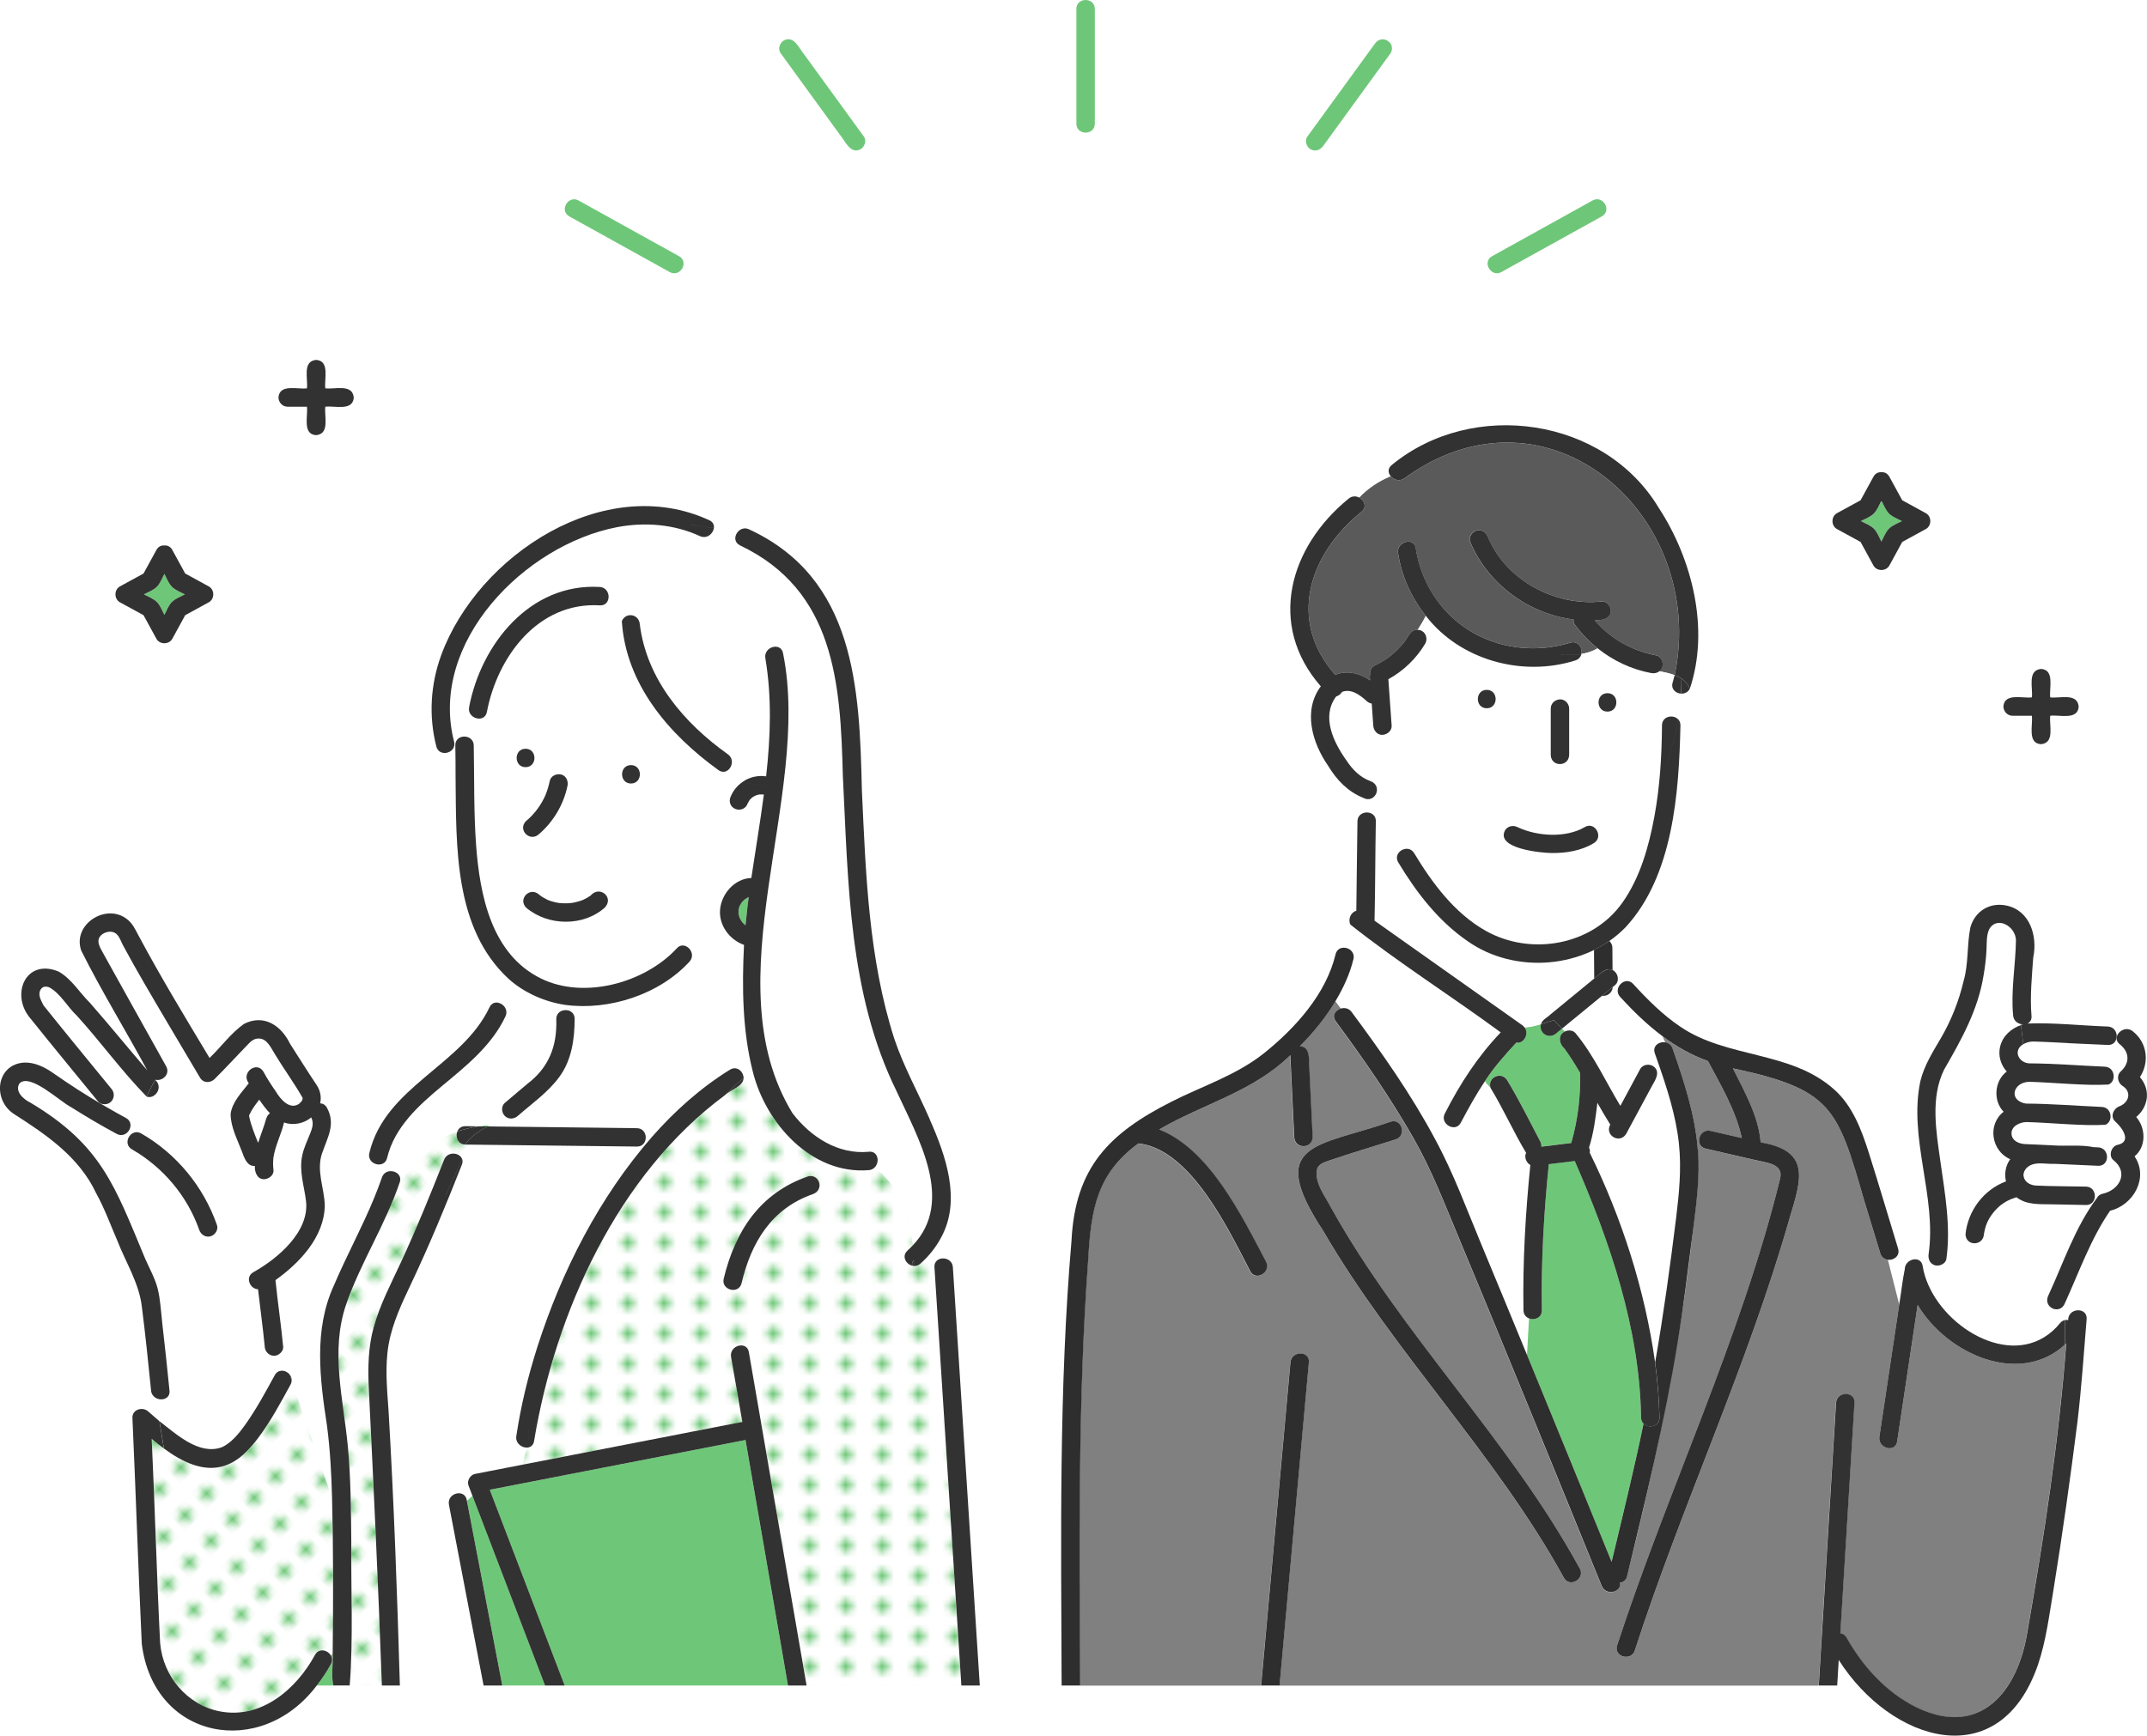 <?xml version="1.0" encoding="UTF-8"?>
<svg id="_繝｡繧､繝ｳ" data-name="繝｡繧､繝ｳ" xmlns="http://www.w3.org/2000/svg" xmlns:xlink="http://www.w3.org/1999/xlink" viewBox="0 0 528.06 427">
  <defs>
    <style>
      .cls-1 {
        fill: #5a5a5a;
      }

      .cls-2 {
        fill: #fff;
      }

      .cls-3 {
        fill: #6ec878;
      }

      .cls-4 {
        fill: url(#_譁ｰ隕上ヱ繧ｿ繝ｼ繝ｳ_2-3);
      }

      .cls-5 {
        fill: none;
      }

      .cls-6 {
        fill: #6ec778;
      }

      .cls-7 {
        fill: gray;
      }

      .cls-8 {
        fill: url(#_譁ｰ隕上ヱ繧ｿ繝ｼ繝ｳ_2);
      }

      .cls-9 {
        fill: url(#_譁ｰ隕上ヱ繧ｿ繝ｼ繝ｳ_2-2);
      }

      .cls-10 {
        fill: #323232;
      }

      .cls-11 {
        fill: #2e2e2e;
      }
    </style>
    <pattern id="_譁ｰ隕上ヱ繧ｿ繝ｼ繝ｳ_2" data-name="譁ｰ隕上ヱ繧ｿ繝ｼ繝ｳ 2" x="0" y="0" width="4.98" height="5.18" patternTransform="translate(5702.23 -15894.38) rotate(-90) scale(1.49)" patternUnits="userSpaceOnUse" viewBox="0 0 4.98 5.18">
      <g>
        <rect class="cls-5" x="0" width="4.98" height="5.18"/>
        <rect class="cls-2" x="0" y="0" width="4.98" height="5.18"/>
        <circle class="cls-3" cx="2.49" cy="2.59" r="1.06"/>
      </g>
    </pattern>
    <pattern id="_譁ｰ隕上ヱ繧ｿ繝ｼ繝ｳ_2-2" data-name="譁ｰ隕上ヱ繧ｿ繝ｼ繝ｳ 2" patternTransform="translate(12343.76 -2130.41) rotate(-45) scale(1.5)" xlink:href="#_譁ｰ隕上ヱ繧ｿ繝ｼ繝ｳ_2"/>
    <pattern id="_譁ｰ隕上ヱ繧ｿ繝ｼ繝ｳ_2-3" data-name="譁ｰ隕上ヱ繧ｿ繝ｼ繝ｳ 2" patternTransform="translate(12343.76 -2130.41) rotate(-45) scale(1.5)" xlink:href="#_譁ｰ隕上ヱ繧ｿ繝ｼ繝ｳ_2"/>
  </defs>
  <path class="cls-6" d="M181.64,223.82s0,.01,0,.03c0,0,0,0,0,0,0,0,0-.01,0-.02Z"/>
  <path class="cls-6" d="M183.24,227.56c-.1-.09-.1-.08,0,0h0Z"/>
  <path class="cls-6" d="M61.25,274.45s0,0,0-.02c-.07.18-.03.12,0,.02Z"/>
  <path class="cls-6" d="M181.65,223.89s0-.04,0-.05c-.07.36-.01.17,0,.05Z"/>
  <path class="cls-6" d="M61.26,274.42s0-.02,0-.03c0,.02,0,.02-.01.04,0,0,0,0,0,.01,0,0,0-.01,0-.02Z"/>
  <path class="cls-6" d="M140.58,222.14c-.19.02-.13.02,0,0h0Z"/>
  <path class="cls-6" d="M61.28,274.33c0-.05,0-.1-.02-.11,0,0,0,.09,0,.17,0,0,0,0,0-.01,0-.02.01-.03.02-.05Z"/>
  <path class="cls-6" d="M462.75,133.25c.54-1.05,1.04-2.37,1.86-3.19.82-.82,2.14-1.32,3.19-1.86-1.05-.54-2.37-1.04-3.19-1.86-.82-.82-1.32-2.14-1.86-3.19-.54,1.05-1.04,2.37-1.86,3.19-.82.82-2.14,1.32-3.19,1.86,1.05.54,2.37,1.04,3.19,1.86.82.82,1.32,2.14,1.86,3.19Z"/>
  <path class="cls-6" d="M61.26,274.46s0-.01,0-.02c0,0,0,0,0,.01,0,.02,0,.03,0,.05,0-.01,0-.02,0-.05Z"/>
  <path class="cls-6" d="M60.39,284.95c.04.39.1.41.04.22-.02-.07-.03-.15-.04-.22Z"/>
  <path class="cls-6" d="M40.43,151.28c.54-1.05,1.04-2.37,1.86-3.19.82-.82,2.14-1.32,3.19-1.86-1.05-.54-2.37-1.04-3.19-1.86-.82-.82-1.32-2.14-1.86-3.19-.54,1.05-1.04,2.37-1.86,3.19s-2.14,1.32-3.19,1.86c1.05.54,2.37,1.04,3.19,1.86.82.82,1.32,2.14,1.86,3.19Z"/>
  <path class="cls-6" d="M61.23,274.4s0,.02.01.03c0,0,0,0,0,0,0-.01-.01-.02-.02-.02Z"/>
  <path class="cls-6" d="M184.15,220.69c-.35.17-.66.37-.97.59-.28.23-.53.5-.77.78-.17.28-.34.57-.5.85-.11.3-.2.61-.26.92,0,.01,0,.03,0,.06,0,.2-.02.79-.01.86,0,.02,0,.04,0,.06.07.32.15.64.26.96.18.38.38.75.63,1.08.21.25.49.5.74.73.02.01.03.03.06.04.01,0,.02.01.03.02.21-2.32.47-4.64.79-6.95Z"/>
  <path class="cls-6" d="M192.85,409.17c-3.17-18.3-6.33-36.6-9.5-54.9-20.97,4.08-41.93,8.16-62.9,12.25,6.14,16.05,12.28,32.1,18.42,48.15h54.94c-.32-1.83-.63-3.67-.95-5.5Z"/>
  <path class="cls-8" d="M235.73,403.47c-1.97-30.57-3.93-61.13-5.9-91.7-.1-1.6,1.22-2.31,2.46-2.15l-.75-5.27c-1.26,2.41-2.98,4.6-5.11,6.5-2.17,1.94-5.38-1.25-3.2-3.2.47-.42.89-.85,1.31-1.29-.77-7.35-3.49-14.67-9.35-19.19-.36.38-.84.65-1.47.71-14.1,1.17-25.44-11.56-28.56-24.3-.78.53-1.53,1.09-2.26,1.67-.04,2.03-3.3,2.92-4.66,4.22-.5.49-1,.99-1.5,1.49.5-.5,1-.99,1.5-1.49-26.31,19.49-41.62,53.34-46.87,85.02-.17,1.12-.93,1.61-1.78,1.63-.37,1.4-.84,2.77-1.04,4.22,18.02-3.51,36.03-7.01,54.04-10.52-.92-5.33-1.84-10.65-2.77-15.98-.49-2.85,3.87-4.07,4.37-1.2,4.73,27.34,9.46,54.69,14.2,82.03h38.08c-.24-3.73-.48-7.46-.72-11.2ZM199.92,293.78c-10.16,3.56-15.18,11.87-17.55,21.96-.74,2.82-5.1,1.62-4.37-1.2,2.83-11.73,8.93-21.04,20.71-25.12,2.87-.7,4.06,3.35,1.2,4.36Z"/>
  <path class="cls-9" d="M81.81,375.53c-.04-2.34-.08-4.69-.15-7.03l-9.93-28.85c-.02.32-.08.64-.27.98-2.48,4.53-4.94,9.16-8.07,13.28-6.3,9.07-14.48,9.12-23.11,2.45l.13.82-.13-.82c-1.03-.76-2.03-1.56-2.98-2.36.79,16.77,1.23,33.57,2.08,50.33.73,8.08,6.64,15.13,14.64,16.7,10.22,2.01,18.87-5.48,23.44-13.88.96-1.77,3.13-1.22,3.91.13l.44-.48c.13-10.43.15-20.85,0-31.28Z"/>
  <path class="cls-6" d="M81.82,406.81l-.44.48c.35.6.43,1.37,0,2.15-1,1.83-2.16,3.59-3.46,5.23h4.06c-.57-2.5-.02-5.29-.16-7.86Z"/>
  <path class="cls-2" d="M176.73,189.48c-12.22-8.81-22.79-21.12-23.79-36.68-.52-3.36.83-6.74,4.33-8.84-2.57.86-5.13,1.71-7.7,2.09.4,1.34-.28,2.99-2.06,2.89-15.16-.9-25.18,12.6-27.77,26.24-.28,1.49-1.61,1.87-2.73,1.49-.42,1.78-.77,3.53-1.05,5.28.33.36.55.83.56,1.45.17,8.14-.02,16.28.57,24.41.9,12.35,3.74,26.97,16,32.95,10.64,5.21,25.5,1.05,33.34-7.4,1.91-2.2,5.1,1.01,3.2,3.2-7.44,8.13-19.8,12.12-30.58,10.68.12.43.19.86.22,1.29,1.07.07,2.08.79,2.08,2.17-.02,5-.74,10.17-3.78,14.29-2.79,3.78-6.71,6.52-10.21,9.58-.92.81-2.29.91-3.2,0,0,0,0,0,0,0-1.16.84-2.41,1.53-3.66,2.23.81-.06,1.63-.1,2.46-.1-.83,0-1.65.04-2.46.1-.21.12-.42.24-.63.35,12.27.14,24.53.29,36.8.43,1.39.02,2.11,1.06,2.17,2.14h1.53c5.6-6.37,11.96-12.06,19.19-16.54,1.74-1.08,3.37.52,3.35,2.1.73-.58,1.48-1.14,2.26-1.67-2.56-10.09-2.65-20.79-2.15-31.12-3.54-1.24-6.21-4.81-5.89-8.65.32-3.91,3.62-7.7,7.69-7.8,1-6.82,2.17-13.66,3.08-20.51-.08-.02-.16-.03-.23-.05-.28-.02-.56-.02-.85,0-.32.06-.63.15-.94.26-.3.15-.59.31-.86.5-.23.19-.44.4-.63.63-.17.24-.32.5-.44.77-.97,2.79-5.07,1.61-4.35-1.25.56-1.61,1.63-3,3.03-3.96-1.66-.48-3.18-1.27-4.35-2.55-.47.09-.98,0-1.51-.37ZM129.26,184.21c2.92,0,2.91,4.53,0,4.53s-2.91-4.53,0-4.53ZM129.33,202.04c2.13-1.76,3.78-4.03,4.88-6.56,0,0,0,0,0,0,0,0,0-.01,0-.02.44-1.08.77-2.2,1-3.34.89-2.81,4.99-1.77,4.37,1.2-.95,4.59-3.49,8.89-7.05,11.92-.97.82-2.24.88-3.2,0-.85-.78-.9-2.43,0-3.2ZM148.85,223.18c-5.3,4.83-14.1,4.67-19.47.08-2.04-2.16.96-5.2,3.2-3.2,0,0,.37.29.33.27.56.41,1.18.75,1.8,1.05.87.35,1.79.59,2.72.75,1.05.11,2.11.12,3.16,0,.97-.16,1.89-.39,2.81-.76.1-.05.3-.14.3-.14.55-.26,1.07-.58,1.57-.93,2.17-2.52,5.75.35,3.58,2.86ZM155.19,192.76c-2.92,0-2.91-4.53,0-4.53s2.91,4.53,0,4.53Z"/>
  <path class="cls-2" d="M228.87,289.88c-3.03-14.01-12.07-25.84-15.24-39.83-4.78-19.36-5.47-39.41-6.32-59.24-.59-22.85-2.01-45.55-25.31-56.66-1.39-.69-1.38-2.12-.68-3.11-1.84-.52-3.77-.86-5.72-1.14-.16,1.39-1.72,2.77-3.43,1.98-6.36-2.93-13.57-3.51-20.41-2.19-22.62,4.35-46.36,28.28-40.05,52.75.4,1.53-.71,2.58-1.92,2.77.65,2.09,1.59,4.07,2.29,6.02,0-2.64-.01-5.26-.06-7.85-.05-2.3,2.75-2.77,3.97-1.45.29-1.74.64-3.49,1.05-5.28-1.03-.35-1.89-1.33-1.64-2.69,2.95-15.55,15.04-30.57,32.13-29.56,1.13.07,1.81.79,2.06,1.64,2.57-.38,5.13-1.23,7.7-2.09-3.5,2.1-4.85,5.48-4.33,8.84,1.03-2.32,4.24-1.72,4.42.79,1.68,13.56,10.88,24.3,21.66,31.98,1.83,1.31.86,3.97-.78,4.28,1.17,1.28,2.7,2.07,4.35,2.55,1.65-1.23,3.81-1.7,5.83-1.4,1.08-9.67,1.44-19.36-.19-29.06-.48-2.85,3.89-4.07,4.37-1.2,7.13,35.32-17.52,80.59,2.3,113.11,4.46,5.86,11.22,10.25,18.8,9.51,2.26-.22,2.74,2.48,1.47,3.82,5.86,4.53,8.58,11.84,9.35,19.19,4.26-4.54,5.59-10.19,4.34-16.48Z"/>
  <path class="cls-6" d="M372.95,256.51c-2.81,3.04-5.53,6.1-7.74,9.52.38.6.87,1.12,1.41,1.64-.9-2.57,2.63-4.26,4.07-1.93,2.96,4.88,5.47,10.01,8.13,15.05.22.41.31.87.28,1.3,2.45-.3,4.9-.6,7.35-.9,1.62-5.63,2.35-11.49,2.16-17.3-1.23-2.06-2.48-4.11-3.9-6.04-1.28-1.1-1.57-3.31.19-4.11-.24-.24-.48-.48-.71-.71l-1.43,1.17c-1.74,1.56-4.35.06-3.78-2.26-1.34.41-2.67.75-4.03.81,1.2,1.6-.2,4.13-2.01,3.74Z"/>
  <path class="cls-2" d="M412.93,281.41c-.74-7.01-2.99-13.85-5.31-20.5-.18.57-.45,1.07-.79,1.55,1.54,1.31.34,3.21-.45,4.59-2.14,3.98-4.29,7.96-6.43,11.94-1.59,2.52-5.34.33-3.89-2.32-1.11-1.75-2.15-3.55-3.17-5.35-.45,3.7-.91,7.44-2.05,11,.18.42.26.87.18,1.3,7.88,15.98,13.58,33.78,16.07,51.6,2.04-11.75,3.67-23.56,5.14-35.43.75-6.1,1.36-12.24.71-18.38Z"/>
  <path class="cls-1" d="M408.15,165.13c1.33.27,2.61.55,3.73.97,8.2-39.16-31.1-74.03-66.37-48.49-1.21.96-2.69.49-3.46-.43-3.11,1.29-5.69,3.08-7.74,5.25,1.25.67,1.94,2.31.57,3.47-12.88,10.37-18.33,26.73-6.46,40.16,2.85-1.26,6.09-.39,8.55,1.33-.02-.45-.12-.93,0-1.38-.1-.88.31-1.86,1.1-2.24,1.32-.62,2.57-1.37,3.74-2.25,1.3-1.03,2.49-2.21,3.52-3.51.97-1.15,1.55-3.21,3.36-3.05.73-1.14,1.41-2.27,1.98-3.46-3.54-4.44-5.96-9.76-6.83-15.42-.44-2.85,3.93-4.07,4.36-1.2,1.23,8.07,5.77,15.44,12.65,19.9,7.48,4.85,16.87,5.94,25.34,3.33,1.91-.59,3.07,1.27,2.72,2.77,1.41-.21,2.73-.62,4.02-1.38-2.11-1.68-4-3.64-5.62-5.83-.28-.37-.36-.83-.32-1.27-11.04-1.39-21.11-8.73-25.43-19.12-.47-1.14.52-2.49,1.58-2.78,1.28-.36,2.32.46,2.78,1.58,4.48,10.77,16.61,17.11,27.98,15.89,1.22-.13,2.26,1.14,2.26,2.26-.01,2.13-2.31,2.39-3.96,2.37,3.8,4.49,9.23,7.52,15.07,8.62,1.72.34,2.22,2.92.84,3.91Z"/>
  <path class="cls-2" d="M338.4,202.07c-.17,8.15-.13,16.3-.32,24.45,11.83,8.37,23.67,16.75,35.5,25.12.11.06.21.14.31.22.38.27.83.54,1.09.92,1.36-.06,2.69-.4,4.03-.81.32-1.13,1.59-1.64,2.38-2.43,3.58-2.94,7.15-5.87,10.73-8.81-.02-2.35-.03-4.69-.05-7.04-20.87,9.81-37.9-3.78-48.14-21.51-1.51-2.5,2.41-4.78,3.91-2.28,4.44,7.35,9.93,14.76,17.54,19.07,11.09,6.28,26.2,3.68,33.69-6.92,4.36-6.18,6.49-13.81,7.85-21.16,1.37-7.39,1.83-14.93,1.87-22.43.01-2.26,2.74-2.76,3.95-1.51.34-2.1.57-4.2.7-6.3-1.3-.09-2.54-1.16-2.03-2.76.19-.59.33-1.19.48-1.79-1.12-.42-2.4-.69-3.73-.97-.55.44-1.31.6-2.05.46-4.85-.91-9.35-3.04-13.15-6.08-1.29.76-2.61,1.17-4.02,1.38-.16.7-.64,1.32-1.52,1.59-12.99,4.13-28.33-.07-36.74-10.98-.57,1.18-1.25,2.32-1.98,3.46,1.67-.04,2.71,1.98,1.86,3.37-2.17,3.65-5.34,6.72-9.07,8.76.27,3.81.54,7.62.81,11.43.09,1.26-1.11,2.21-2.26,2.26-1.28.06-2.18-1.09-2.26-2.26-.13-1.81-.26-3.63-.38-5.44-.42-.06-.85-.24-1.24-.61-1.65-1.49-3.79-3.14-6.05-2.26-.33.53-.85.95-1.44,1.12-.03.03-.06.06-.08.09-3.66,4.98-.51,11.35,2.66,15.75,1.44,2.19,3.3,4.06,5.8,4.98,3.2,1.14,1.24,5.7-1.75,4.13l-.09,3.81c1.35-.56,3.24.09,3.2,1.98ZM381.41,174.32c0-1.27,1.04-2.21,2.26-2.26,1.22-.05,2.26,1.08,2.26,2.26v11.43c-.11,2.96-4.42,2.99-4.53,0v-11.43ZM370.15,204.32c.64-1.09,2.01-1.37,3.1-.81,4.77,2.25,11.81,2.72,16.5,0,2.49-1.54,4.76,2.38,2.28,3.91-3.07,1.9-6.89,2.5-10.45,2.45-2.71-.02-13.72-1.15-11.43-5.54ZM365.67,169.72c2.92,0,2.91,4.53,0,4.53s-2.91-4.53,0-4.53Z"/>
  <path class="cls-6" d="M397.03,238.92l-.42-.5c0,.08,0,.16,0,.24.14.07.28.15.41.25Z"/>
  <path class="cls-2" d="M397.27,242.32c-.21.17-.42.34-.63.52-.03,1.34-1.32,2.34-2.62,2.15-3.27,2.69-6.55,5.37-9.82,8.06.24.24.47.47.71.71.85-.4,1.96-.32,2.59.41,4.49,5.4,7.41,11.92,11.04,17.9,1.62-3.01,3.24-6.02,4.86-9.03.66-1.23,2.41-1.43,3.43-.58.34-.48.61-.98.79-1.55-.21-.59-.41-1.18-.62-1.76-.64-1.83,1.07-2.96,2.57-2.71-.22-.5-.44-1-.66-1.49-3.78-2.82-7.2-6.15-10.42-9.66-1.22-1.33-.45-3.07.78-3.68l-1.64-1.95c.44.86.4,2.04-.37,2.68Z"/>
  <path class="cls-6" d="M497.56,252.05c-.18,0-.36-.04-.54-.08l.03.25c.17-.06.34-.13.51-.17Z"/>
  <path class="cls-2" d="M521.29,272.15c2.37-.9,3.05-3.56.77-5-1.18-.74-1.57-2.54-.46-3.56,2.31-2.11,2.2-4.76-.23-6.7-.77-.61-.9-1.37-.67-2.05h-.09c.03,1.15-.69,2.29-2.18,2.23-6.1-.24-12.2-.6-18.3-.82-.8-.02-1.75.21-2.52.66l.04.36-.04-.36c-2.52,1.46-1.25,4.47,1.39,4.71,6.22.03,12.46.55,18.67.82,2.57.12,2.87,3.66.89,4.39-5.44.35-13.61-.53-19.41-.67-4.01.03-5.33,4.56-.91,5.36,6.22.03,12.46.55,18.67.82,2.57.11,2.87,3.66.89,4.39-5.43.35-13.62-.53-19.41-.67-1.69.04-3.9,1.08-3.65,3.07.2,1.61,1.89,2.28,3.3,2.35,2.31.11,4.63.22,6.94.32,3.28.24,6.77-.22,9.96.44.36.02.72.03,1.09.05,2.91.13,2.91,4.66,0,4.53-3.57-.16-7.14-.32-10.71-.48-2.43.14-5.45-.85-7.16,1.34,0,.03-.26.43-.3.53-.14.47-.23.55-.17,1.22-.03-.33.1.38.14.48.09.18.19.37.31.54-.03-.04-.17-.2,0,0,.56.72,1.52,1.15,2.51,1.23,4.12.2,8.26.17,12.39.26,2.91.06,2.91,4.59,0,4.53-2.79-.06-5.57-.12-8.36-.17-3.01-.06-6.21.22-8.74-1.74-.53.21-1.1.35-1.63.58.05-.01.09-.02.12-.03.12-.04.21-.05,0,0-.79.33-1.57.78-2.23,1.32-.04.05-.06.06-.06.06.02-.02.09-.1.15-.17-1.57,1.23-2.85,2.81-3.64,4.65-.34.85-.57,1.75-.72,2.65,0-.01,0-.02.01-.03.04-.21.14-.36,0,0-.15,3.04-4.45,3.08-4.54.06.61-5.82,4.48-10.96,9.96-12.99-.47-1.81-.1-3.94,1.04-5.46-4.65-2-5.68-8.54-1.62-11.67-2.64-2.7-2.3-7.59.76-9.9-3.61-3.84-1.42-9.95,3.48-11.4l-.03-.25c-.92-.21-1.76-.9-1.89-2.08-.6-6.18.59-12.4.69-18.54-.06-3.44-4.65-6.12-6.59-2.7-.7,1.5-.57,3.36-.65,4.98-.1,2.12-.35,4.23-.72,6.32-1.32,8.46-5.5,15.94-9.71,23.22-3.4,6.89-1.95,15.23-.92,22.53,1.12,7.95,2.6,16.01,1.48,24.04-.21,1.36-2.07,2.04-3.19,1.42l-1.26,4.92c5.28,12.12,22.75,21.32,32.44,9.41.36-.45.78-.66,1.2-.73v-4.19c-1.16,3.05-5.53,1.14-4.09-1.86,3.74-8.08,6.56-16.77,11.93-23.95.24-.51.7-.92,1.43-1.08,4.17-.92,6.46-5.24,2.67-8.25-1.32-1.05-.56-3.46,1-3.78,3.64-.75,1.08-4.29-.54-5.71-1.39-1.22-.47-3.23,1-3.78Z"/>
  <path class="cls-7" d="M507.9,330.79v.78-.78c-11.08,10.23-28.88,2.55-36.25-9.74-1.68,11.2-3.36,22.41-5.04,33.61-.43,2.88-4.79,1.65-4.37-1.2,1.63-10.84,3.25-21.67,4.88-32.51l-2.79-11c-.8-.09-1.56-.57-1.86-1.56-1.33-4.36-2.66-8.71-3.99-13.07-6.55-22.85-8.05-27.31-32.27-32.46,2.85,5.74,6.3,11.72,6.83,18.21,12.35,2.07,10.03,9.02,7.16,18.49-10.32,36.29-26.5,70.64-38.11,106.5-.87,2.77-5.24,1.58-4.37-1.2,12.56-38.47,30.37-75.33,40.06-114.71,1.09-3.94-3.59-4.1-6.25-4.77-4.01-.92-8.02-1.85-12.02-2.77-2.84-.65-1.63-5.02,1.2-4.37,2.56.59,5.12,1.17,7.69,1.76-1.48-6.83-5.1-12.86-8.32-18.93-4.09-1.45-7.77-3.57-11.17-6.11.23.49.45.99.66,1.49.76.12,1.47.59,1.79,1.51,2.86,8.12,5.59,16.44,6.23,25.08.48,6.49-.36,12.98-1.19,19.4-3.09,28.87-9.19,57.25-16.24,85.38-.25,1.02-.97,1.51-1.76,1.6.5,2.39-3.47,3.3-4.49.78-11.62-28.53-23.22-57.08-35.09-85.51-3.48-8.34-6.74-16.88-11.25-24.74-5.69-9.94-12.26-19.44-19.07-28.65-1.05-1.41-.03-2.79,1.31-3.15l-1.37-1.86c-2.4,4.03-5.42,7.77-8.8,11.13,2.51.12,2.24,2.96,2.32,4.79.28,5.86.56,11.71.84,17.57-.08,2.97-4.39,2.99-4.53,0-.31-6.72-.66-13.44-.96-20.16-9.16,9.03-21.47,11.98-32.27,18.29,12.4,4.81,20.37,21.33,26.31,32.56,1.3,2.6-2.6,4.89-3.91,2.29-5.34-10.27-14.33-29.31-26.82-31.33-.23-.03-.45-.04-.68-.08-10.29,7.48-11.64,16.37-12.33,28.3-2.57,34.94-2.16,70.04-2,105.06h44.54c2.4-26.51,4.8-53.01,7.21-79.52.26-2.88,4.79-2.9,4.53,0-2.4,26.51-4.8,53.01-7.21,79.52h132.61c1.42-23.18,2.84-46.36,4.25-69.54.18-2.9,4.7-2.91,4.53,0-1.16,18.9-2.31,37.79-3.47,56.69.59.07,1.16.4,1.54,1.08,4,7.13,9.81,13.51,17.22,17.16,15.61,7.59,24.97-3.99,27.25-18.66,4.11-23.49,7.76-47.11,9.55-70.89-.1.1-.2.18-.3.27ZM384.63,388.18c-16.75-30.45-41.76-55.32-59.19-85.33-14.42-21.92-1.26-20.65,16.6-26.88,2.79-.89,3.97,3.49,1.2,4.37-5.47,1.74-10.99,3.37-16.42,5.22-1.05.36-2.34.77-2.84,1.87-.87,3.51,1.96,6.8,3.44,9.78,17.54,31.48,43.86,57.05,61.11,88.69,1.4,2.56-2.51,4.84-3.91,2.28Z"/>
  <path class="cls-2" d="M374.7,322.34c-.2-11.9.49-23.88,1.69-35.72-1-.57-1.57-1.98-1.04-3-3.11-5.16-5.57-10.78-8.73-15.94-.54-.52-1.03-1.04-1.41-1.64-2.18,3.27-4.07,6.72-5.92,10.19-.84,1.59-2.65,1.32-3.59.29l-2.79,3.68c4.61,8.46,7.94,17.64,11.64,26.51,3.7,8.88,7.36,17.77,11.02,26.67l.51-9.03c-.76-.29-1.36-.96-1.37-2.01Z"/>
  <path class="cls-6" d="M403.62,348.74c-.29-21.81-7.69-43.37-16.3-63.12-2.13.26-4.26.52-6.39.78-1.21,11.91-1.91,23.96-1.71,35.93.03,1.87-1.81,2.53-3.15,2.01l-.51,9.03c6.98,16.95,13.9,33.92,20.8,50.9,2.71-11.32,5.5-22.63,7.86-34.04-.35-.36-.59-.85-.6-1.49Z"/>
  <path class="cls-2" d="M362.17,262.44c2.11-2.98,4.48-5.75,6.94-8.44-12.19-8.96-25.17-17.17-36.97-26.51l-1.32,5.69c1.23.16,2.41,1.23,2.03,2.8-.88,3.65-2.47,7.07-4.39,10.29l1.37,1.86c.89-.24,1.92-.05,2.6.87,7.36,9.94,14.64,20.26,20.48,31.2l2.79-3.68c-.59-.64-.84-1.59-.32-2.57,2.09-3.93,4.22-7.85,6.79-11.49Z"/>
  <path class="cls-2" d="M110.42,370.2c-.55-3.01,4.1-4.04,4.41-.97.45-.39.91-.78,1.36-1.22-.33-.87-.66-1.73-.99-2.6-.41-1.08.46-2.57,1.58-2.78,3.92-.76,7.83-1.53,11.75-2.29.2-1.44.68-2.81,1.04-4.22-1.33.03-2.85-1.1-2.59-2.84,1.12-7.45,2.9-14.79,5.19-21.97,6.02-18.75,15.19-36.73,28.17-51.63h-1.53c.07,1.18-.65,2.41-2.17,2.39-1.75-.02-3.49-.04-5.24-.06-12.05-.14-24.1-.28-36.15-.42l-1.61,3.54c.14.39.14.86-.07,1.39-3.86,9.85-7.92,19.65-12.45,29.22-2.27,4.81-4.62,9.7-5.56,14.98-.96,5.39-.39,11.04-.02,16.45,1.33,22.47,2.11,44.99,2.78,67.49h20.6c-2.84-14.82-5.68-29.65-8.52-44.47Z"/>
  <path class="cls-4" d="M93.26,397.09c-.67-18.56-1.73-37.08-2.56-55.63-.23-5.04-.14-10.12,1.23-15.01,1.55-5.56,4.29-10.73,6.7-15.94,3.82-8.26,7.27-16.7,10.59-25.18.85-2.17,3.85-1.82,4.43-.18l1.61-3.54c-.3-.01-.61,0-.91-.02-.19.26-.38.53-.55.82.17-.29.36-.56.55-.82-1.78-.1-2.41-1.93-1.87-3.23-5.89,1.94-11.06,5.5-14.88,10.25.66.47,1.04,1.28.7,2.3-3.51,10.36-9.58,19.66-13.16,29.98-3.97,11.45-.68,23.42.41,35.06.72,7.69.76,15.45.84,23.17-.1,11.82.53,23.84-.39,35.56h7.92c-.33-5.85-.4-11.73-.66-17.58Z"/>
  <path class="cls-6" d="M119.71,277.13s.1,0,.15,0c.21-.12.42-.24.63-.35-.95.07-1.88.18-2.81.33.68,0,1.35.02,2.03.02Z"/>
  <path class="cls-2" d="M139.05,247.23c-5.01-.73-10.16-2.98-13.99-6.45-.26,2.3-.83,4.35-1.72,6.24.95.59,1.58,1.79.97,3.07-3.38,7.15-9.64,12.13-15.58,17.08-5.75,4.78-11.73,10.16-13.52,17.72-.38,1.62-1.97,1.92-3.14,1.35v8.41c.67-1.63,1.31-3.27,1.87-4.94.59-1.73,2.54-1.9,3.67-1.09,3.82-4.75,8.98-8.31,14.88-10.25.74-1.96,3.53-1.1,5.2-1.25.93-.15,1.86-.26,2.81-.33,1.25-.7,2.5-1.39,3.66-2.23-.82-.83-.91-2.39,0-3.19,1.81-1.58,3.69-3.09,5.51-4.66,5.39-4.09,7.39-9.38,7.16-16,0-1.53,1.26-2.25,2.45-2.17-.03-.43-.1-.86-.22-1.29Z"/>
  <path class="cls-2" d="M76.3,278.91c.55-1.38.95-2.61.26-3.98-1.69,1.5-4.45,2.08-6.68,1.25-.69,2.93-2.14,5.62-2.61,8.61-.11,1.03-.11,2.06.01,3.09.14,1.26-1.15,2.21-2.26,2.26-1.77.06-2.4-1.81-2.32-3.27-1.95.18-2.66-2.13-3.19-3.57-1.12-2.96-2.75-5.97-2.77-9.18.36-2.98,2.72-5.3,4.47-7.59-2.04-2.56,1.98-5.64,3.63-2.79.88,1.66,1.92,3.24,2.99,4.78,1.18,1.98,3.56,4.8,5.95,2.93-.25.19.36-.44.35-.39.09-.13.18-.28.25-.42.04-.09.04-.39.07-.5-2.02-3.58-4.66-7.17-6.81-10.75-1-1.57-1.94-3.97-4.13-3.86-1.11.05-1.8.69-2.51,1.44-2.79,2.86-5.47,5.83-8.31,8.63-.97.85-2.62,1-3.48-.44-2.81-4.69-5.59-9.39-8.36-14.11-3.59-6.1-7.21-12.19-10.56-18.42-.48-.9-.9-2.23-1.7-2.88-.94-.77-2.36-.58-3.32.07-1.89,1.29-.79,3.1.07,4.64,5.16,9.31,10.36,18.59,15.54,27.89,1.09,1.96-.97,3.75-2.62,3.32,0,0-.01.02-.02.03,1.98,1.81-.15,4.95-2.19,4.07,0,.02-.02.04-.03.06,0-.02.02-.04.03-.06-6.07-6.19-11.26-13.4-17.12-19.85-2.28-2.14-3.96-5.37-6.68-6.92-.88-.4-1.75-.33-2.22.46-.8,1.34.12,2.68.67,3.89,5.51,6.87,11.1,13.67,16.67,20.49,1.39,1.52.35,4-1.8,3.85.03.13.07.25.11.38,1.75,1.03,3.52,2.03,5.31,2.99,2.57,1.38.28,5.29-2.28,3.91-3.81-2.06-7.55-4.26-11.21-6.57-2.74-1.38-10.04-8.44-12.68-5.87-1.28,1.96.96,3.93,2.66,4.75,1.36.85,2.71,1.74,4.03,2.66,14.05,8.89,18.12,21.28,24.21,35.74,1.04,2.39,2.45,4.88,3.08,7.41.65,2.62.78,5.44,1.09,8.12.66,5.63,1.25,11.28,1.82,16.92.21,2.05-2,2.63-3.41,1.78l.93,5.76c4.18,3.2,9.62,8.34,15.21,6.45,2.36-.98,4.31-3.39,5.8-5.49,2.77-3.88,5.04-8.11,7.33-12.28.4-.74,1.02-1.06,1.65-1.11l-.54-4.07c-1.5,1.1-3.48-.09-3.55-1.84-.45-4.72-1.12-9.4-1.65-14.11-1.99-.05-3.28-3.01-1.13-4.2,5.92-3.3,13.85-9.93,12.93-17.54-.46-3.84-1.76-7.39-.9-11.3.41-1.84,1.24-3.52,1.92-5.26ZM51.78,304.16c-1.24.34-2.38-.43-2.78-1.58-2.92-8.33-8.89-15.42-16.54-19.81-2.53-1.45-.25-5.36,2.28-3.91,8.69,5,15.31,13.07,18.62,22.52.41,1.16-.46,2.48-1.58,2.78Z"/>
  <path class="cls-6" d="M38.19,265.65s.02.02.03.03c0,0,.01-.02.02-.03-.02,0-.03,0-.05,0Z"/>
  <path class="cls-6" d="M116.2,368.01c-.45.43-.91.83-1.36,1.22,2.9,15.15,5.81,30.29,8.71,45.44h10.5c-5.95-15.55-11.9-31.1-17.85-46.66Z"/>
  <path class="cls-6" d="M63.49,281.17s0,0,0,0c0,0,0-.01,0-.02,0,0,0,.01,0,.02Z"/>
  <path class="cls-6" d="M61.26,274.53c.02.16.03.2.03.19,0-.05-.02-.14-.03-.21,0,0,0,.02,0,.02Z"/>
  <path class="cls-11" d="M394.02,244.99c1.3.19,2.59-.81,2.62-2.15-.87.72-1.75,1.43-2.62,2.15Z"/>
  <path class="cls-11" d="M392.1,240.73c1.31-.95,2.73-2.87,4.51-2.06-.01-1.84-.03-3.67-.04-5.51,0-.63-.3-1.23-.75-1.66-1.2.83-2.47,1.55-3.77,2.19.02,2.35.03,4.69.05,7.04Z"/>
  <path class="cls-11" d="M330.82,233.18l-2.55,10.98,2.55-10.98c-1-.13-2.03.33-2.33,1.59-2.33,9.76-9.87,18.13-17.5,24.26-6.82,5.48-15.11,8.08-22.82,11.99-15.47,7.82-23.72,16.25-24.63,34.21-3.12,36.36-2.56,72.97-2.43,109.44h4.55c-.16-35.02-.57-70.12,2-105.06.69-11.92,2.05-20.82,12.33-28.3.22.04.45.05.68.08,12.48,2.03,21.47,21.05,26.82,31.33,1.31,2.6,5.21.31,3.91-2.28-5.93-11.22-13.91-27.74-26.31-32.56,10.8-6.31,23.1-9.26,32.27-18.29.3,6.72.64,13.44.96,20.16.13,2.98,4.44,2.98,4.53,0-.28-5.86-.56-11.71-.84-17.57-.08-1.82.19-4.67-2.32-4.79,3.38-3.36,6.39-7.1,8.8-11.13l-1.79-2.43,1.79,2.43c1.92-3.22,3.51-6.64,4.39-10.29.38-1.57-.8-2.63-2.03-2.8Z"/>
  <path class="cls-11" d="M462.43,302.43l1.9,7.51c1.45.16,3.05-.97,2.51-2.76-2.4-7.86-4.72-15.74-7.2-23.57-1.78-5.61-4.04-11.66-8.57-15.61-10.6-9.5-26.34-7.58-37.79-15.41-4.35-2.92-8.07-6.67-11.59-10.51-1.97-2.15-5.17,1.06-3.2,3.2,3.22,3.51,6.64,6.84,10.42,9.66-.71-1.55-1.47-3.07-2.22-4.58.76,1.51,1.51,3.02,2.22,4.58,3.4,2.53,7.08,4.65,11.17,6.11,3.23,6.08,6.84,12.1,8.32,18.93-2.56-.59-5.13-1.17-7.69-1.76-2.84-.65-4.05,3.71-1.2,4.37,4.01.92,8.02,1.85,12.02,2.77,2.66.68,7.35.83,6.25,4.77-9.69,39.38-27.5,76.23-40.06,114.71-.88,2.78,3.49,3.98,4.37,1.2,11.61-35.86,27.79-70.2,38.11-106.5,2.85-9.41,5.2-16.44-7.16-18.49-.53-6.49-3.98-12.48-6.83-18.21,24.25,5.17,25.71,9.63,32.27,32.46,1.33,4.36,2.66,8.71,3.99,13.07.3.99,1.06,1.47,1.86,1.56l-1.9-7.51Z"/>
  <path class="cls-11" d="M417.6,283.02c-.65-8.64-3.38-16.95-6.23-25.08-.32-.92-1.03-1.38-1.79-1.51,1.17,2.71,2.19,5.57,2.84,8.8-.65-3.23-1.66-6.09-2.84-8.8-1.5-.25-3.22.88-2.57,2.71.21.59.41,1.17.62,1.76.13-.42.22-.88.22-1.39,0,.51-.08.97-.22,1.39,2.32,6.65,4.57,13.49,5.31,20.5.65,6.14.04,12.28-.71,18.38-1.47,11.87-3.1,23.68-5.14,35.43.6,4.49.97,9,1.07,13.52.05,2.27-2.68,2.76-3.92,1.49-2.36,11.4-5.15,22.71-7.86,34.04-6.91-16.98-13.83-33.95-20.8-50.9l-.55,9.73.55-9.73c-3.66-8.9-7.32-17.79-11.02-26.67-3.71-8.87-7.03-18.05-11.64-26.51l-2.54,3.35,2.54-3.35c-5.83-10.94-13.12-21.26-20.48-31.2-.68-.92-1.71-1.11-2.6-.87l5.81,7.88-5.81-7.88c-1.34.37-2.36,1.74-1.31,3.15,6.81,9.2,13.37,18.71,19.07,28.65,4.5,7.86,7.76,16.4,11.25,24.74,11.87,28.43,23.47,56.97,35.09,85.51,1.02,2.52,4.99,1.61,4.49-.78.79-.09,1.52-.58,1.76-1.6,4.56-18.93,9.21-37.86,12.36-57.09,1.54-9.4,2.67-18.85,3.89-28.29.83-6.42,1.67-12.91,1.19-19.4Z"/>
  <path class="cls-11" d="M388.54,385.89c-17.25-31.64-43.57-57.21-61.11-88.69-1.49-2.98-4.31-6.26-3.44-9.78.49-1.1,1.79-1.51,2.84-1.87,5.43-1.86,10.95-3.48,16.42-5.22,2.77-.88,1.58-5.25-1.2-4.37-17.84,6.23-31.03,4.95-16.6,26.88,17.44,30.01,42.45,54.88,59.19,85.33,1.39,2.56,5.31.28,3.91-2.28Z"/>
  <path class="cls-10" d="M39.88,325.2c-.31-2.67-.44-5.5-1.09-8.12-.63-2.54-2.04-5.02-3.08-7.41-7.45-17.82-10.69-27.93-28.24-38.4-1.7-.81-3.94-2.81-2.66-4.75,2.63-2.58,9.97,4.52,12.68,5.87,3.66,2.31,7.4,4.52,11.21,6.57,2.56,1.38,4.85-2.52,2.28-3.91-1.79-.96-3.55-1.97-5.31-2.99.45,1.63,1.01,3.32,2.32,4.63-1.31-1.31-1.87-3-2.32-4.63-4.32-2.51-8.52-5.2-12.61-8.07-2.08-1.45-4.55-2.69-7.16-2.57-6.86.47-7.79,9.13-2.54,12.6,8.05,5.15,16.12,10.62,20.31,19.58,2.04,3.69,3.48,7.68,5.15,11.54,2.08,5.4,5.41,10.55,6.07,16.36.88,6.86,1.57,13.74,2.27,20.62.08.84.54,1.43,1.12,1.78l-.75-4.64.75,4.64c1.41.85,3.62.27,3.41-1.78-.57-5.64-1.16-11.29-1.82-16.92Z"/>
  <path class="cls-10" d="M38.45,265.96c-.08-.09-.15-.18-.23-.27-.73,1.16-1.46,2.61-2.19,4.07,1.85.81,4.06-1.87,2.42-3.8Z"/>
  <path class="cls-10" d="M79.26,283.62c1.32-3.88,3.34-7.03,1.17-11.06-.41-.76-1.04-1.09-1.69-1.12.33-1.45.12-3.04-.88-4.53-2.24-3.34-4.37-6.76-6.54-10.15-2.17-4.48-6.45-7.35-11.32-4.85-3.23,2.28-5.6,5.64-8.46,8.37-6-9.99-12.06-19.97-17.54-30.25-.75-1.42-1.4-2.83-2.7-3.85-5.17-4.14-13.58,1.22-11.32,7.69,4.99,9.99,10.93,19.59,16.24,29.46-4.74-5.52-9.33-11.16-14.12-16.63-2.59-2.54-4.52-5.94-7.76-7.71-8.12-3.28-11.9,5.86-6.77,11.67,5.46,6.84,11.05,13.57,16.58,20.36.35.42.86.62,1.4.64-.29-1.08-.57-2.13-1-3,.44.88.71,1.92,1,3,2.15.15,3.19-2.32,1.8-3.85-5.57-6.82-11.17-13.62-16.67-20.49-.55-1.21-1.48-2.55-.67-3.89.47-.79,1.34-.86,2.22-.46,2.71,1.55,4.39,4.79,6.68,6.92,5.86,6.45,11.05,13.66,17.12,19.85.73-1.46,1.46-2.92,2.19-4.07-.01-.01-.02-.02-.03-.03.02,0,.03,0,.05,0,.4-.63.8-1.17,1.19-1.57-.4.4-.8.94-1.19,1.57,1.66.43,3.72-1.35,2.62-3.32-5.19-9.29-10.38-18.58-15.54-27.89-.86-1.54-1.96-3.36-.07-4.64.95-.65,2.38-.84,3.32-.07.8.65,1.22,1.98,1.7,2.88,3.35,6.23,6.97,12.33,10.56,18.42,2.77,4.71,5.56,9.42,8.36,14.11.86,1.43,2.51,1.29,3.48.44,2.84-2.79,5.53-5.77,8.31-8.63.72-.75,1.4-1.39,2.51-1.44,2.19-.1,3.13,2.29,4.13,3.86,2.15,3.58,4.8,7.18,6.81,10.75-.02.11-.03.4-.07.5-.07.14-.16.29-.25.42,0-.06-.61.58-.35.39-2.4,1.88-4.78-.95-5.95-2.93-1.07-1.54-2.11-3.12-2.99-4.78-1.64-2.85-5.66.23-3.63,2.79-1.75,2.29-4.11,4.61-4.47,7.59.02,3.21,1.65,6.23,2.77,9.18.53,1.43,1.24,3.75,3.19,3.57-.08,1.46.54,3.33,2.32,3.27,1.11-.05,2.41-1,2.26-2.26-.12-1.03-.13-2.06-.01-3.09.47-2.99,1.92-5.68,2.61-8.61,2.23.83,4.98.25,6.68-1.25.69,1.37.29,2.6-.26,3.98-.69,1.74-1.51,3.42-1.92,5.26-.87,3.91.43,7.46.9,11.3.92,7.6-7.01,14.23-12.93,17.54-2.15,1.2-.86,4.16,1.13,4.2.53,4.71,1.2,9.39,1.65,14.11.07,1.75,2.05,2.94,3.55,1.84l-.72-5.44.72,5.44c.61-.41,1.05-1.09.98-1.84-.52-5.46-1.34-10.89-1.89-16.35,5.96-4.25,12.03-10.65,12.13-18.39-.14-4.49-2.16-8.49-.63-12.97ZM60.39,284.95c.01.07.02.15.04.22.06.19,0,.17-.04-.22ZM65.5,275.11c-.55,2.06-1.38,4.03-2.01,6.06,0-.02-.01-.02,0-.02,0,0,0,.01,0,.02,0,0,0,0,0,0-.85-2.09-1.71-4.2-2.19-6.4,0,0,0-.03,0-.05,0,.03-.02-.08-.03-.21,0-.02,0-.04,0-.05-.04.11-.07.16,0-.02,0-.01,0-.03-.01-.03,0,0,.01.01.02.02,0-.01,0-.02.01-.04,0-.08,0-.16,0-.17.03.01.03.06.02.11.04-.11.08-.22.12-.34-.06.19-.08.24-.07.22.61-1.35,1.53-2.52,2.41-3.67.8,1.17,1.66,2.35,2.63,3.35-.41.28-.73.69-.87,1.22Z"/>
  <path class="cls-10" d="M61.28,274.33s-.01.03-.02.05c0,0,0,0,0,.01,0,.01,0,.02,0,.03,0-.03.02-.06.02-.09Z"/>
  <path class="cls-10" d="M61.26,274.46s0,.03,0,.05c.01.07.02.16.03.21,0-.02,0-.17-.03-.26Z"/>
  <path class="cls-10" d="M61.24,274.43s0,0,0,0c0,0,0,0,0,.02,0,0,0,0,0-.01,0,0,0,0,0-.01Z"/>
  <path class="cls-10" d="M61.26,274.46s0-.02,0-.04c0,0,0,.01,0,.02,0,0,0,.01,0,.02Z"/>
  <path class="cls-10" d="M34.74,278.86c-2.53-1.45-4.81,2.46-2.28,3.91,7.64,4.39,13.62,11.48,16.54,19.81.4,1.15,1.55,1.92,2.78,1.58,1.12-.31,1.99-1.63,1.58-2.78-3.31-9.45-9.93-17.52-18.62-22.52Z"/>
  <path class="cls-10" d="M71.21,338.12l.52,1.52c.03-.58-.17-1.11-.52-1.52Z"/>
  <path class="cls-10" d="M81.38,407.28l-2.21,2.41,2.21-2.41c-.78-1.35-2.95-1.9-3.91-.13-4.57,8.41-13.22,15.89-23.44,13.88-8-1.57-13.91-8.62-14.64-16.7-.85-16.76-1.29-33.56-2.08-50.33.95.8,1.95,1.6,2.98,2.36l-1.08-6.71c-.94-.8-1.87-1.61-2.78-2.42-1.38-1.23-3.95-.47-3.86,1.6.84,18.52,1.42,37.06,2.3,55.57,2.89,23.6,29.28,28.55,43.05,10.26h-3.61,3.61c1.3-1.65,2.46-3.4,3.46-5.23.43-.79.35-1.55,0-2.15Z"/>
  <path class="cls-10" d="M55.37,360.56c3.41-1.16,5.91-3.86,8.03-6.66,3.13-4.13,5.59-8.75,8.07-13.28.18-.34.25-.66.27-.98l-.52-1.52c-.5-.58-1.26-.94-2-.89l.35,2.66-.35-2.66c-.63.04-1.25.37-1.65,1.11-2.28,4.17-4.56,8.4-7.33,12.28-1.5,2.09-3.45,4.5-5.8,5.48-5.55,1.91-11.07-3.26-15.21-6.45l1.08,6.71c4.59,3.38,9.89,5.97,15.08,4.2Z"/>
  <path class="cls-10" d="M139.27,248.52c.19,2.9-1.44,5.81-1.44,8.71,0-2.9,1.63-5.81,1.44-8.71-1.19-.08-2.44.64-2.45,2.17.23,6.62-1.77,11.91-7.16,16-1.82,1.57-3.7,3.08-5.51,4.66-.92.8-.82,2.37,0,3.19,1.29-.93,2.46-2.05,3.38-3.59-.92,1.54-2.1,2.66-3.38,3.59,0,0,0,0,0,0,.91.91,2.28.81,3.2,0,3.5-3.06,7.43-5.8,10.21-9.58,3.04-4.12,3.76-9.29,3.78-14.29,0-1.38-1.01-2.1-2.08-2.17Z"/>
  <path class="cls-10" d="M115.91,374.84c-.36-1.87-.72-3.74-1.08-5.61-.9.77-1.72,1.5-2.18,2.41.46-.91,1.28-1.65,2.18-2.41-.31-3.07-4.96-2.04-4.41.97,2.84,14.82,5.68,29.65,8.52,44.47h4.6c-2.54-13.28-5.09-26.55-7.63-39.83Z"/>
  <path class="cls-10" d="M179.54,263.16c-7.23,4.48-13.59,10.17-19.19,16.54h5.26-5.26c-12.98,14.9-22.15,32.88-28.17,51.63-2.29,7.17-4.07,14.52-5.19,21.97-.26,1.74,1.26,2.87,2.59,2.84.42-1.61.69-3.25.24-5.08.46,1.83.18,3.47-.24,5.08.84-.02,1.61-.51,1.78-1.63,5.25-31.68,20.55-65.53,46.87-85.02,1.49-1.47,3.02-2.9,4.66-4.22.02-1.58-1.61-3.17-3.35-2.1Z"/>
  <path class="cls-10" d="M178.22,269.47c1.36-1.3,4.62-2.19,4.66-4.22-1.64,1.32-3.17,2.75-4.66,4.22Z"/>
  <path class="cls-10" d="M93.93,289.7c-.57,1.67-1.21,3.31-1.87,4.94v1.49-1.49c-3.01,7.35-6.87,14.36-9.96,21.66-5,10.92-3.42,23.02-1.67,34.5.77,5.87,1.08,11.78,1.24,17.69l2.94,8.54-2.94-8.54c.32,12.77.3,25.54.15,38.31l.87-.95-.87.95c.15,2.58-.41,5.37.16,7.86h4.03c.91-11.73.28-23.75.39-35.56-.08-7.71-.12-15.48-.84-23.17-1.09-11.64-4.38-23.61-.41-35.06,3.58-10.31,9.66-19.62,13.16-29.98.35-1.02-.04-1.83-.7-2.3-.76.94-1.46,1.92-2.11,2.95.64-1.03,1.35-2.01,2.11-2.95-1.13-.8-3.08-.64-3.67,1.09Z"/>
  <path class="cls-10" d="M156.01,279.7h2.81c-.06-1.08-.78-2.12-2.17-2.14-12.27-.14-24.53-.29-36.8-.43-2.04,1.15-4.01,2.4-5.5,4.45.3.03.61.01.91.02l.72-1.59-.72,1.59c12.05.14,24.1.28,36.15.42,1.75.02,3.49.04,5.24.06,1.52.02,2.24-1.21,2.17-2.39h-2.81Z"/>
  <path class="cls-10" d="M114.47,277.07c-1.03-.01-1.7.55-1.99,1.28,1.68-.55,3.42-.96,5.2-1.25-1.07-.01-2.14-.02-3.21-.04Z"/>
  <path class="cls-10" d="M114.35,281.59c1.49-2.05,3.47-3.3,5.5-4.45-.72,0-1.45-.02-2.17-.03-1.78.28-3.52.69-5.2,1.25-.53,1.3.09,3.13,1.87,3.23Z"/>
  <path class="cls-10" d="M109.58,294.11l4.07-8.96c-.58-1.64-3.58-1.98-4.43.18-3.32,8.47-6.77,16.92-10.59,25.18-2.41,5.21-5.15,10.39-6.7,15.94-1.37,4.89-1.46,9.97-1.23,15.01,1.2,24.39,2.36,48.8,3.22,73.21h4.43c-.66-22.49-1.45-45.02-2.78-67.49-.37-5.41-.94-11.06.02-16.45.94-5.28,3.28-10.17,5.56-14.98,4.52-9.57,8.58-19.37,12.45-29.22.21-.53.2-.99.07-1.39l-4.07,8.96Z"/>
  <path class="cls-10" d="M194.01,389.46c-3.28-18.94-6.56-37.88-9.83-56.82-.5-2.87-4.86-1.65-4.37,1.2.92,5.33,1.84,10.65,2.77,15.98-18.02,3.51-36.03,7.01-54.04,10.52-.15,1.05-.15,2.13.14,3.29-.29-1.16-.28-2.24-.14-3.29-3.92.76-7.84,1.53-11.75,2.29-1.12.22-1.99,1.7-1.58,2.78.33.87.66,1.73.99,2.6.9-.86,1.72-1.86,2.18-3.23-.46,1.37-1.28,2.37-2.18,3.23,5.95,15.55,11.9,31.1,17.85,46.66h4.83c-6.14-16.05-12.28-32.1-18.42-48.15,20.97-4.08,41.93-8.16,62.9-12.25,3.48,20.13,6.97,40.26,10.45,60.4h4.57c-1.45-8.4-2.91-16.8-4.36-25.21Z"/>
  <path class="cls-10" d="M238.81,380.92c-1.48-23.05-2.97-46.1-4.45-69.15-.08-1.3-1.05-2.02-2.07-2.15l1.97,13.78-1.97-13.78c-1.24-.16-2.56.55-2.46,2.15,2.21,34.3,4.41,68.6,6.62,102.9h4.53c-.72-11.25-1.45-22.5-2.17-33.75Z"/>
  <path class="cls-10" d="M198.72,289.42c-11.78,4.09-17.88,13.4-20.71,25.12-.74,2.82,3.63,4.02,4.37,1.2,2.37-10.09,7.39-18.41,17.55-21.96,2.85-1.01,1.68-5.06-1.2-4.37Z"/>
  <path class="cls-10" d="M508.68,324.53c0,.09-.01.17-.02.26-.25-.07-.5-.07-.76-.03v6.02c.1-.09.2-.18.3-.27-1.79,23.79-5.44,47.41-9.55,70.89-2.32,14.7-11.57,26.23-27.25,18.66-7.41-3.65-13.22-10.03-17.22-17.16-.38-.68-.95-1.01-1.54-1.08,1.16-18.9,2.31-37.79,3.47-56.69.18-2.91-4.35-2.9-4.53,0-1.42,23.18-2.84,46.36-4.25,69.54h4.53c.13-2.09.26-4.19.38-6.28,12.83,20.18,39.59,28.6,49.02,1.13,1.97-5.83,2.74-12.11,3.76-18.16,2.25-13.91,4.21-27.87,5.97-41.85.97-8.3,1.54-16.65,2.22-24.98.24-2.9-4.29-2.89-4.53,0Z"/>
  <path class="cls-10" d="M506.7,325.49c-9.68,11.91-27.15,2.72-32.44-9.41l-1.58,6.2,1.58-6.2c-.66-1.51-1.14-3.07-1.38-4.63-.42-2.72-4.36-1.76-4.39.78-.6,2.87-.88,5.82-1.37,8.72l1.39,5.5-1.39-5.5c-1.63,10.84-3.25,21.67-4.88,32.51-.43,2.85,3.93,4.08,4.37,1.2,1.68-11.2,3.36-22.41,5.04-33.61,7.37,12.29,25.16,19.97,36.25,9.74v-6.02c-.42.07-.84.28-1.2.73Z"/>
  <path class="cls-10" d="M527.94,270.65c.4-2.13-.3-4.11-1.62-5.66,2.35-3.6,1.87-8.39-1.76-11.28-1.5-1.19-3.41-.19-3.87,1.15l5.13.19-5.13-.19c-.23.68-.1,1.44.67,2.05,2.43,1.94,2.54,4.59.23,6.7-1.11,1.02-.72,2.81.46,3.56,2.29,1.44,1.61,4.1-.77,5-1.47.55-2.39,2.56-1,3.78,1.62,1.42,4.18,4.96.54,5.71-1.56.32-2.32,2.74-1,3.78,3.8,3.02,1.51,7.33-2.67,8.25-.73.16-1.19.57-1.43,1.08-5.37,7.19-8.19,15.88-11.93,23.95-1.43,3,2.93,4.92,4.09,1.86v-1.81,1.81c3.47-7.6,6.34-15.82,11.1-22.71,5.77-1.4,9.56-8.14,6.02-13.38,2.91-2.4,2.79-6.94.41-9.68,1.25-1.06,2.18-2.44,2.51-4.16Z"/>
  <path class="cls-10" d="M508.66,256.64c3.26.15,6.51.29,9.77.44,1.48.07,2.21-1.07,2.18-2.23l-3.42-.13,3.42.13c-.03-1.11-.75-2.23-2.18-2.3-6.57-.22-13.19-.99-19.76-.74.64-.32,1.08-.95.98-1.92-.4-4.63.11-9.91.43-14.33,1.1-5.21-.78-11.55-6.58-12.77-4.12-.89-7.83,1.41-8.9,5.46-.85,4.32-.41,8.83-1.65,13.12-1.16,4.91-3.02,9.63-5.56,13.99-1.98,3.4-4.11,6.72-5.06,10.58-3,14.11,4.05,28.42,2.02,42.58-.15,1.08.2,2.14,1.18,2.62l1-3.93-1,3.93c1.11.62,2.98-.06,3.19-1.42,1.12-8.03-.36-16.09-1.48-24.04-1.03-7.29-2.48-15.64.92-22.53,4.21-7.28,8.39-14.76,9.71-23.22.37-2.09.62-4.2.72-6.32.08-1.61-.05-3.47.65-4.98,1.94-3.42,6.53-.73,6.59,2.7-.09,6.14-1.29,12.36-.69,18.54.13,1.18.97,1.87,1.89,2.08l-.32-2.69.32,2.69c.18.04.36.07.54.08-.17.05-.34.12-.51.17l.56,4.7c.76-.45,1.71-.68,2.52-.66,2.85.07,5.69.25,8.54.38Z"/>
  <path class="cls-10" d="M491.93,257.49c-.53,2.26.17,4.5,1.63,6.13-3.06,2.31-3.4,7.2-.76,9.9-4.06,3.13-3.03,9.67,1.62,11.67-1.13,1.52-1.5,3.65-1.04,5.46-5.48,2.03-9.35,7.18-9.96,12.99.08,3.02,4.39,2.97,4.54-.06,0,.01,0,.02-.01.03.15-.9.38-1.8.72-2.65.79-1.84,2.07-3.42,3.64-4.65-.05.06-.07.08-.1.11.67-.54,1.44-.99,2.23-1.32-.03,0-.07.02-.12.03.53-.22,1.09-.37,1.63-.58,2.54,1.96,5.73,1.68,8.74,1.74,2.79.06,5.57.12,8.36.17,2.91.06,2.91-4.47,0-4.53-4.13-.09-8.27-.06-12.39-.26-.99-.08-1.96-.51-2.51-1.23-.17-.2-.03-.04,0,0-.12-.17-.22-.35-.31-.54-.04-.1-.17-.81-.14-.48-.06-.67.02-.75.17-1.22.04-.1.3-.5.3-.53,1.71-2.19,4.73-1.21,7.16-1.34,3.57.16,7.14.32,10.71.48,2.91.13,2.91-4.4,0-4.53-.36-.02-.72-.03-1.09-.05-3.2-.66-6.68-.2-9.96-.44-2.31-.1-4.63-.2-6.94-.32-1.42-.07-3.11-.74-3.3-2.35-.25-2,1.96-3.03,3.65-3.07,5.78.14,13.99,1.02,19.41.67,1.97-.73,1.68-4.28-.89-4.39-6.21-.27-12.45-.79-18.67-.82-4.43-.8-3.09-5.34.91-5.36,5.79.15,13.97,1.02,19.41.67,1.98-.73,1.68-4.28-.89-4.39-6.21-.27-12.45-.79-18.67-.82-2.65-.24-3.91-3.25-1.39-4.71l-.56-4.7c-2.43.83-4.51,2.69-5.12,5.27Z"/>
  <path class="cls-10" d="M487.96,303.58c.14-.36.04-.21,0,0h0Z"/>
  <path class="cls-10" d="M494.44,295.1c.21-.05.12-.04,0,0h0Z"/>
  <path class="cls-10" d="M492.21,296.41c-.07.07-.08.09,0,0h0Z"/>
  <path class="cls-10" d="M374.97,252.77c-1.57.07-3.17-.23-4.89-1.26,1.71,1.03,3.32,1.33,4.89,1.26-.26-.37-.71-.65-1.09-.92-.1-.08-.2-.15-.31-.22-11.83-8.37-23.67-16.75-35.5-25.12.19-8.15.16-16.3.32-24.45.04-1.89-1.86-2.55-3.2-1.98l-.2,8.21.2-8.21c-.73.31-1.3.96-1.32,1.98-.14,7.34-.16,14.68-.28,22.02-1.3.3-2.13,2.06-1.45,3.4l.29-1.27-.29,1.27c11.8,9.35,24.78,17.55,36.97,26.51-5.62,5.87-10.06,12.7-13.73,19.93-.53.99-.27,1.93.32,2.57l1.71-2.25-1.71,2.25c.94,1.03,2.75,1.3,3.59-.29,1.84-3.47,3.74-6.92,5.92-10.19-.52-.83-.85-1.79-.85-3.08,0,1.29.32,2.26.85,3.08,2.21-3.43,4.93-6.48,7.74-9.52,1.81.39,3.22-2.14,2.01-3.74Z"/>
  <path class="cls-10" d="M378.99,251.96c-.57,2.32,2.04,3.81,3.78,2.26l1.43-1.17c-.72-.72-1.42-1.42-2.05-2.05-1.07.3-2.11.65-3.15.97Z"/>
  <path class="cls-10" d="M397.27,239.12c-1.79-1.73-3.74.47-5.16,1.61-3.58,2.94-7.15,5.87-10.73,8.81-.79.79-2.05,1.29-2.38,2.43,1.04-.32,2.08-.68,3.15-.97-.21-.21-.43-.42-.62-.62.2.2.41.41.62.62,1.27-.35,2.58-.62,3.96-.62-1.37,0-2.68.27-3.96.62.64.64,1.33,1.33,2.05,2.05,3.76-3.08,7.51-6.16,11.26-9.24.6-.49,1.2-.99,1.8-1.48.95-.78.8-2.4,0-3.2Z"/>
  <path class="cls-10" d="M407.08,335.22c-2.49-17.82-8.2-35.61-16.07-51.6.08-.43,0-.88-.18-1.3,1.14-3.56,1.61-7.3,2.05-11,1.02,1.81,2.06,3.6,3.17,5.35-1.45,2.64,2.3,4.84,3.89,2.32,2.14-3.98,4.29-7.96,6.43-11.94.8-1.37,2-3.28.45-4.59-1.11,1.56-2.82,2.83-3.57,5.07.75-2.24,2.46-3.51,3.57-5.07-1.03-.85-2.77-.65-3.43.58-1.62,3.01-3.24,6.02-4.86,9.03-3.62-5.98-6.55-12.5-11.04-17.9-.63-.73-1.74-.81-2.59-.41,1.63,1.63,3.31,3.31,4.62,4.62-1.31-1.31-2.99-2.99-4.62-4.62-1.76.8-1.47,3.01-.19,4.11,1.42,1.93,2.68,3.98,3.9,6.04.19,5.81-.54,11.67-2.16,17.3-2.45.3-4.9.6-7.35.9.03-.44-.06-.89-.28-1.3-2.66-5.05-5.17-10.17-8.13-15.05-1.44-2.32-4.98-.65-4.07,1.93.71.67,1.51,1.34,2.32,2.15-.81-.81-1.61-1.47-2.32-2.15,3.16,5.16,5.62,10.78,8.73,15.94-.53,1.02.04,2.43,1.04,3-1.2,11.85-1.89,23.82-1.69,35.72.02,1.05.62,1.71,1.37,2.01l.55-9.74-.55,9.74c1.34.52,3.18-.14,3.15-2.01-.2-11.97.5-24.02,1.71-35.93,2.13-.26,4.26-.52,6.39-.78,8.61,19.75,16,41.31,16.3,63.12.01.64.25,1.13.6,1.49,1.24,1.27,3.97.78,3.92-1.49-.1-4.52-.47-9.03-1.07-13.52Z"/>
  <path class="cls-11" d="M317.05,388.86c1.62-17.9,3.24-35.8,4.87-53.7.26-2.9-4.27-2.88-4.53,0-2.4,26.51-4.8,53.01-7.21,79.52h4.53c.78-8.6,1.56-17.21,2.34-25.81Z"/>
  <path class="cls-10" d="M495,176.09h4.74c.3,2.28-1.17,6.78,2.26,7,3.45-.33,1.96-4.67,2.26-7,2.28-.3,6.78,1.17,7-2.26-.33-3.44-4.67-1.96-7-2.26-.3-2.28,1.17-6.78-2.26-7-3.44.33-1.96,4.67-2.26,7-2.28.3-6.78-1.17-7,2.26.05,1.23.99,2.26,2.26,2.26Z"/>
  <path class="cls-10" d="M451.81,130.16c1.93,1.06,3.87,2.12,5.8,3.17,1.06,1.93,2.12,3.87,3.17,5.8.8,1.47,3.1,1.47,3.91,0,1.06-1.93,2.12-3.87,3.17-5.8,1.93-1.06,3.87-2.12,5.8-3.17,1.47-.81,1.47-3.1,0-3.91-1.93-1.06-3.87-2.12-5.8-3.17-1.06-1.93-2.12-3.87-3.17-5.8-.47-.85-1.21-1.16-1.95-1.1-.74-.06-1.49.25-1.96,1.1-1.06,1.93-2.12,3.87-3.17,5.8-1.93,1.06-3.87,2.12-5.8,3.17-1.47.81-1.47,3.1,0,3.91ZM457.69,128.2c1.05-.54,2.37-1.04,3.19-1.86.82-.82,1.32-2.14,1.86-3.19.54,1.05,1.04,2.37,1.86,3.19.82.82,2.14,1.32,3.19,1.86-1.05.54-2.37,1.04-3.19,1.86-.82.82-1.32,2.14-1.86,3.19-.54-1.05-1.04-2.37-1.86-3.19-.82-.82-2.14-1.32-3.19-1.86Z"/>
  <path class="cls-10" d="M70.75,100.06h4.74c.3,2.28-1.17,6.78,2.26,7,3.45-.33,1.96-4.67,2.26-7,2.28-.3,6.78,1.17,7-2.26-.33-3.45-4.67-1.96-7-2.26-.3-2.28,1.17-6.78-2.26-7-3.44.33-1.96,4.67-2.26,7-2.28.3-6.78-1.17-7,2.26.05,1.23.99,2.26,2.26,2.26Z"/>
  <path class="cls-10" d="M29.5,148.18c1.93,1.06,3.87,2.12,5.8,3.17,1.06,1.93,2.12,3.87,3.17,5.8.81,1.47,3.1,1.47,3.91,0,1.06-1.93,2.12-3.87,3.17-5.8,1.93-1.06,3.87-2.12,5.8-3.17,1.47-.81,1.47-3.1,0-3.91-1.93-1.06-3.87-2.12-5.8-3.17-1.06-1.94-2.12-3.87-3.17-5.8-.47-.85-1.21-1.16-1.95-1.1-.74-.06-1.49.25-1.96,1.1-1.06,1.93-2.12,3.87-3.17,5.8-1.93,1.06-3.87,2.12-5.8,3.17-1.47.81-1.47,3.1,0,3.91ZM35.38,146.23c1.05-.54,2.37-1.04,3.19-1.86s1.32-2.14,1.86-3.19c.54,1.05,1.04,2.37,1.86,3.19.82.82,2.14,1.32,3.19,1.86-1.05.54-2.37,1.04-3.19,1.86-.82.82-1.32,2.14-1.86,3.19-.54-1.05-1.04-2.37-1.86-3.19-.82-.82-2.14-1.32-3.19-1.86Z"/>
  <path class="cls-6" d="M269.27,30.44V2.19c0-2.91-4.53-2.92-4.53,0v28.25c0,2.91,4.53,2.92,4.53,0Z"/>
  <path class="cls-6" d="M206.51,33.06c1.35,1.55,2.58,4.99,5.16,3.65.98-.57,1.53-2.1.81-3.1-4.85-6.67-9.69-13.34-14.54-20.01-1.35-1.55-2.58-4.99-5.16-3.65-.97.57-1.53,2.1-.81,3.1,4.85,6.67,9.69,13.34,14.54,20.01Z"/>
  <path class="cls-6" d="M140.02,53.24c8.23,4.57,16.47,9.13,24.71,13.7,2.55,1.41,4.84-2.49,2.28-3.91-7.21-4-14.41-7.99-21.62-11.99-1.03-.57-2.06-1.14-3.08-1.71-2.55-1.41-4.84,2.49-2.28,3.91Z"/>
  <path class="cls-6" d="M369.27,66.93c8.24-4.57,16.47-9.13,24.71-13.7,2.55-1.41.27-5.32-2.28-3.91-8.24,4.57-16.47,9.13-24.71,13.7-2.55,1.41-.27,5.32,2.28,3.91Z"/>
  <path class="cls-6" d="M322.34,36.72c1.14.67,2.38.18,3.1-.81,5.53-7.62,11.07-15.24,16.6-22.85,1.42-2.58-2.2-4.8-3.91-2.28-4.85,6.67-9.69,13.34-14.54,20.01-.69.95-1.38,1.89-2.06,2.84-.72.99-.17,2.52.81,3.1Z"/>
  <path class="cls-10" d="M410.12,187.44c1.17-3.5,2.03-7,2.6-10.49-1.21-1.25-3.94-.76-3.95,1.51-.05,7.5-.51,15.04-1.87,22.43-1.36,7.35-3.49,14.98-7.85,21.16-7.49,10.6-22.6,13.2-33.69,6.92-7.62-4.31-13.11-11.72-17.54-19.07-1.5-2.49-5.42-.22-3.91,2.28,4.47,7.41,9.84,14.4,17.04,19.36,11.66,8.22,28.95,6.82,38.91-3.46,11.69-12.71,13.09-33.13,13.45-49.63,0-.65-.23-1.15-.58-1.51-.57,3.5-1.44,7-2.6,10.49Z"/>
  <path class="cls-10" d="M383.67,172.06c-1.23.06-2.26.99-2.26,2.26v11.43c.1,2.98,4.41,2.97,4.53,0,0,0,0-11.43,0-11.43,0-1.18-1.04-2.32-2.26-2.26Z"/>
  <path class="cls-10" d="M395.36,175.07c2.91,0,2.92-4.53,0-4.53s-2.92,4.53,0,4.53Z"/>
  <path class="cls-10" d="M365.67,174.25c2.91,0,2.92-4.53,0-4.53s-2.92,4.53,0,4.53Z"/>
  <path class="cls-10" d="M349.74,155.23c-.33-.18-.69-.26-1.05-.28-1.27,1.96-2.66,3.93-3.78,6.17,1.12-2.24,2.51-4.21,3.78-6.17-1.81-.16-2.39,1.9-3.36,3.05-1.03,1.3-2.22,2.48-3.52,3.51-1.17.87-2.42,1.62-3.74,2.25-.79.38-1.2,1.36-1.1,2.24-.12.44-.02.92,0,1.38-2.46-1.72-5.7-2.59-8.55-1.33-11.88-13.44-6.42-29.79,6.46-40.16,1.37-1.16.68-2.8-.57-3.47-1.85,1.95-3.29,4.19-4.28,6.67.99-2.47,2.43-4.72,4.28-6.67-.78-.42-1.78-.45-2.63.27-14.57,11.87-20.05,31.06-6.82,46.16-4.45,5.95-2.13,13.87,1.75,19.48,2.14,3.55,4.83,6.38,8.67,7.96l.03-1.43-.03,1.43c2.98,1.57,4.95-3,1.75-4.13-2.5-.92-4.36-2.79-5.8-4.98-3.16-4.4-6.32-10.77-2.66-15.75.03-.03.06-.06.08-.09.59-.17,1.11-.59,1.44-1.12,2.26-.87,4.4.77,6.05,2.26.39.36.81.55,1.24.61.13,1.81.26,3.63.38,5.44.08,1.18.98,2.32,2.26,2.26,1.15-.05,2.35-1,2.26-2.26-.27-3.81-.54-7.62-.81-11.43,3.73-2.03,6.9-5.11,9.07-8.76.61-1.02.26-2.53-.81-3.1Z"/>
  <path class="cls-10" d="M383.81,161.13c1.87,0,3.55,0,5.12-.24.35-1.51-.81-3.36-2.72-2.77-8.47,2.61-17.87,1.52-25.34-3.33-6.88-4.47-11.42-11.84-12.65-19.9-.44-2.87-4.8-1.65-4.36,1.2.86,5.66,3.28,10.98,6.83,15.42.45-.95.84-1.92,1.1-2.96-.26,1.04-.65,2.01-1.1,2.96,8.41,10.91,23.74,15.1,36.74,10.98.88-.27,1.36-.89,1.52-1.59-1.57.24-3.25.24-5.12.24Z"/>
  <path class="cls-10" d="M408.88,164.01c.3-1.1-.37-2.56-1.58-2.78-5.84-1.1-11.27-4.14-15.07-8.62,1.65.02,3.96-.24,3.96-2.37,0-1.12-1.04-2.39-2.26-2.26-11.37,1.22-23.5-5.12-27.98-15.89-.47-1.12-1.5-1.94-2.78-1.58-1.06.3-2.05,1.64-1.58,2.78,4.32,10.39,14.39,17.73,25.43,19.12-.05.45.04.9.32,1.27,1.61,2.19,3.51,4.15,5.62,5.83.78-.46,1.54-1.05,2.3-1.81-.76.76-1.53,1.35-2.3,1.81,3.8,3.04,8.31,5.17,13.15,6.08.74.14,1.49-.02,2.05-.46-.85-.17-1.72-.35-2.6-.57.87.22,1.75.4,2.6.57.34-.27.61-.65.74-1.12Z"/>
  <path class="cls-10" d="M411.88,166.1c-.15.6-.3,1.2-.48,1.79-.51,1.6.73,2.67,2.03,2.76.08-1.24.13-2.48.13-3.71-.51-.34-1.07-.61-1.68-.84Z"/>
  <path class="cls-10" d="M413.56,166.93c0,1.24-.05,2.48-.13,3.71.84.06,1.71-.29,2.17-1.17-.44-1.15-1.15-1.95-2.04-2.54Z"/>
  <path class="cls-10" d="M408.07,125.11c-13.33-22.45-45.86-27.1-65.76-10.71-1.06.84-.92,1.98-.25,2.77.56-.23,1.12-.47,1.71-.67-.6.2-1.15.44-1.71.67.77.92,2.25,1.39,3.46.43,35.29-25.55,74.57,9.36,66.37,48.49.61.23,1.17.5,1.68.84,0-.03,0-.06,0-.09,0,.03,0,.06,0,.09.89.59,1.59,1.4,2.04,2.54,4.91-14.6.64-31.75-7.53-44.37Z"/>
  <path class="cls-10" d="M370.15,204.32c-2.27,4.42,8.7,5.51,11.43,5.54,3.56.05,7.38-.55,10.45-2.45,2.47-1.53.2-5.45-2.28-3.91-4.68,2.73-11.73,2.26-16.5,0-1.08-.56-2.46-.28-3.1.81Z"/>
  <path class="cls-10" d="M213.7,283.36c-7.58.73-14.34-3.65-18.8-9.51-19.82-32.53,4.82-77.77-2.3-113.11-.48-2.87-4.84-1.65-4.36,1.2,1.63,9.7,1.27,19.39.19,29.06-2.01-.3-4.18.18-5.83,1.4,2.61.75,5.53.76,7.86.76-2.33,0-5.25,0-7.86-.76-1.4.97-2.46,2.35-3.03,3.96-.72,2.86,3.37,4.03,4.35,1.25.13-.27.28-.52.44-.77.2-.23.41-.43.63-.63.27-.19.56-.36.86-.5.31-.11.62-.2.94-.26.28-.02.57-.02.85,0,.08.02.16.03.23.05-.9,6.85-2.07,13.69-3.08,20.51-4.07.1-7.37,3.89-7.69,7.8-.32,3.84,2.34,7.41,5.89,8.65-.5,10.33-.41,21.03,2.15,31.12.96-.64,1.95-1.24,3.02-1.78-1.07.53-2.06,1.13-3.02,1.78,3.12,12.74,14.46,25.47,28.56,24.3.63-.06,1.12-.33,1.47-.71-1.24-.96-2.6-1.8-4.13-2.48,1.53.68,2.89,1.53,4.13,2.48,1.26-1.33.79-4.04-1.47-3.82ZM183.17,227.5s.02.02.08.06c-.05-.04-.08-.06-.08-.06ZM183.84,223.1c-.18,1.51-.34,3.03-.48,4.54-.01,0-.02-.01-.03-.02-.03-.02-.04-.03-.06-.04-.25-.23-.53-.48-.74-.73-.25-.33-.45-.71-.63-1.08-.1-.31-.19-.63-.26-.96,0-.02,0-.04,0-.06,0-.07.02-.66.01-.86-.01.12-.07.32,0-.05,0-.01,0-.02,0-.03,0,0,0,0,0,.02.06-.31.16-.62.26-.92.16-.28.33-.57.5-.85.24-.27.49-.55.77-.78.31-.22.62-.42.97-.59-.11.8-.21,1.6-.31,2.41Z"/>
  <path class="cls-10" d="M224.78,311.01c0-.33-.01-.66-.02-.98-.52.63-.7,1.7.02.98Z"/>
  <path class="cls-10" d="M228.71,275.44c-2.89-6.65-6.46-13.02-8.76-19.9-6.33-19.72-7.02-40.67-7.97-61.2-.57-25.12-1.66-52.02-27.7-64.09-1.21-.6-2.36-.07-2.97.8,3.09.88,5.91,2.29,8,4.91-2.09-2.62-4.91-4.03-8-4.91-.7.99-.71,2.42.68,3.11,23.28,11.08,24.74,33.84,25.31,56.66,1.33,26.19,1.39,53.68,13.24,77.69,5.2,11.37,14.37,26.92,3.98,37.86.13,1.22.2,2.44.23,3.65.31-.37.74-.59,1.16-.16-.43-.43-.86-.22-1.16.16,0,.33.02.66.02.98-.72.72-.54-.36-.02-.98-.03-1.21-.1-2.43-.23-3.65-.41.44-.84.87-1.31,1.29-2.18,1.95,1.03,5.14,3.2,3.2,2.13-1.9,3.85-4.09,5.11-6.5l-.51-3.54.51,3.54c4.95-9.13,1.09-20.08-2.83-28.92Z"/>
  <path class="cls-10" d="M149.57,146.05c-.87.13-1.73.2-2.6.2.87,0,1.73-.07,2.6-.2-.25-.85-.94-1.57-2.06-1.64-17.09-1.01-29.18,14.01-32.13,29.56-.26,1.36.61,2.34,1.64,2.69.4-1.71.85-3.44,1.36-5.24-.51,1.8-.96,3.53-1.36,5.24,1.12.38,2.45,0,2.73-1.49,2.59-13.64,12.61-27.13,27.77-26.24,1.78.11,2.46-1.55,2.06-2.89Z"/>
  <path class="cls-10" d="M179.02,185.57c-10.78-7.68-19.98-18.42-21.66-31.98-.17-2.5-3.39-3.12-4.42-.79.33,2.13,1.41,4.26,3.18,6.04-1.78-1.78-2.86-3.9-3.18-6.04,1,15.56,11.57,27.86,23.79,36.68.53.37,1.04.46,1.51.37-.61-.66-1.13-1.45-1.52-2.41.38.96.91,1.75,1.52,2.41,1.64-.32,2.61-2.97.78-4.28Z"/>
  <path class="cls-10" d="M166.43,233.35c-7.84,8.45-22.71,12.6-33.34,7.4-12.25-5.97-15.1-20.59-16-32.95-.59-8.12-.41-16.27-.57-24.41-.01-.62-.23-1.09-.56-1.45-.67,4.03-1.02,8.03-1.02,12.36,0-4.34.35-8.34,1.02-12.36-1.22-1.32-4.01-.85-3.97,1.45.05,2.59.06,5.21.06,7.85.23.64.44,1.28.6,1.92-.16-.64-.37-1.28-.6-1.92.18,17.06-.39,37.11,13,49.54.11-.96.18-1.94.18-3,0,1.06-.07,2.04-.18,3,3.83,3.47,8.99,5.72,13.99,6.45-.03-.1-.05-.2-.08-.3h-1.14,1.14c.03.1.05.2.08.3,10.78,1.44,23.15-2.56,30.58-10.68,1.9-2.19-1.29-5.41-3.2-3.2Z"/>
  <path class="cls-10" d="M155.19,188.23c-2.91,0-2.92,4.53,0,4.53s2.92-4.53,0-4.53Z"/>
  <path class="cls-10" d="M129.26,184.21c-2.91,0-2.92,4.53,0,4.53s2.92-4.53,0-4.53Z"/>
  <path class="cls-10" d="M148.85,223.18c2.17-2.51-1.42-5.39-3.58-2.86-.5.34-1.02.67-1.57.93,0,0-.2.09-.3.14-.92.37-1.84.6-2.81.76-1.05.12-2.11.11-3.16,0-.93-.16-1.85-.4-2.72-.75-.62-.31-1.24-.64-1.8-1.05.04.02-.33-.27-.33-.27-2.24-1.99-5.24,1.04-3.2,3.2,5.36,4.59,14.17,4.74,19.47-.08ZM140.58,222.14c-.13.02-.19.02,0,0h0Z"/>
  <path class="cls-10" d="M169.86,129.09c1.86.31,3.8.54,5.73.81.09-.75-.23-1.5-1.15-1.92-25.73-11.86-56.87,8.57-65.91,33.16-2.65,7.22-3.13,15.05-1.21,22.51.33,1.29,1.43,1.73,2.44,1.57-.67-2.16-1.05-4.44-.55-6.93-.5,2.5-.13,4.78.55,6.93,1.21-.19,2.32-1.24,1.92-2.77-6.31-24.47,17.43-48.4,40.05-52.75,6.84-1.31,14.05-.74,20.41,2.19,1.71.79,3.28-.59,3.43-1.98-1.93-.28-3.87-.51-5.73-.81Z"/>
  <path class="cls-10" d="M181.65,223.83s0,0,0,0c0,.01,0,.03,0,.05,0-.02,0-.04,0-.06Z"/>
  <path class="cls-10" d="M132.53,205.24c3.57-3.04,6.11-7.34,7.05-11.92.24-1.16-.34-2.5-1.58-2.78-1.13-.26-2.53.34-2.78,1.58-.24,1.14-.57,2.26-1,3.34,0,0,0,.01,0,.02,0,0,0,0,0,0-1.09,2.53-2.75,4.8-4.88,6.56-2.06,2.14.98,5.2,3.2,3.2Z"/>
  <path class="cls-10" d="M123.34,247.02c-1.14,2.42-2.78,4.61-4.96,6.78,2.18-2.18,3.82-4.36,4.96-6.78-.98-.61-2.31-.55-2.94.79-6.82,14.42-25.67,19.47-29.56,35.87-.29,1.21.35,2.13,1.23,2.55v-1.54,1.54c1.17.57,2.75.27,3.14-1.35,1.79-7.56,7.78-12.94,13.52-17.72,5.95-4.94,12.2-9.92,15.58-17.08.61-1.28-.02-2.49-.97-3.07Z"/>
</svg>